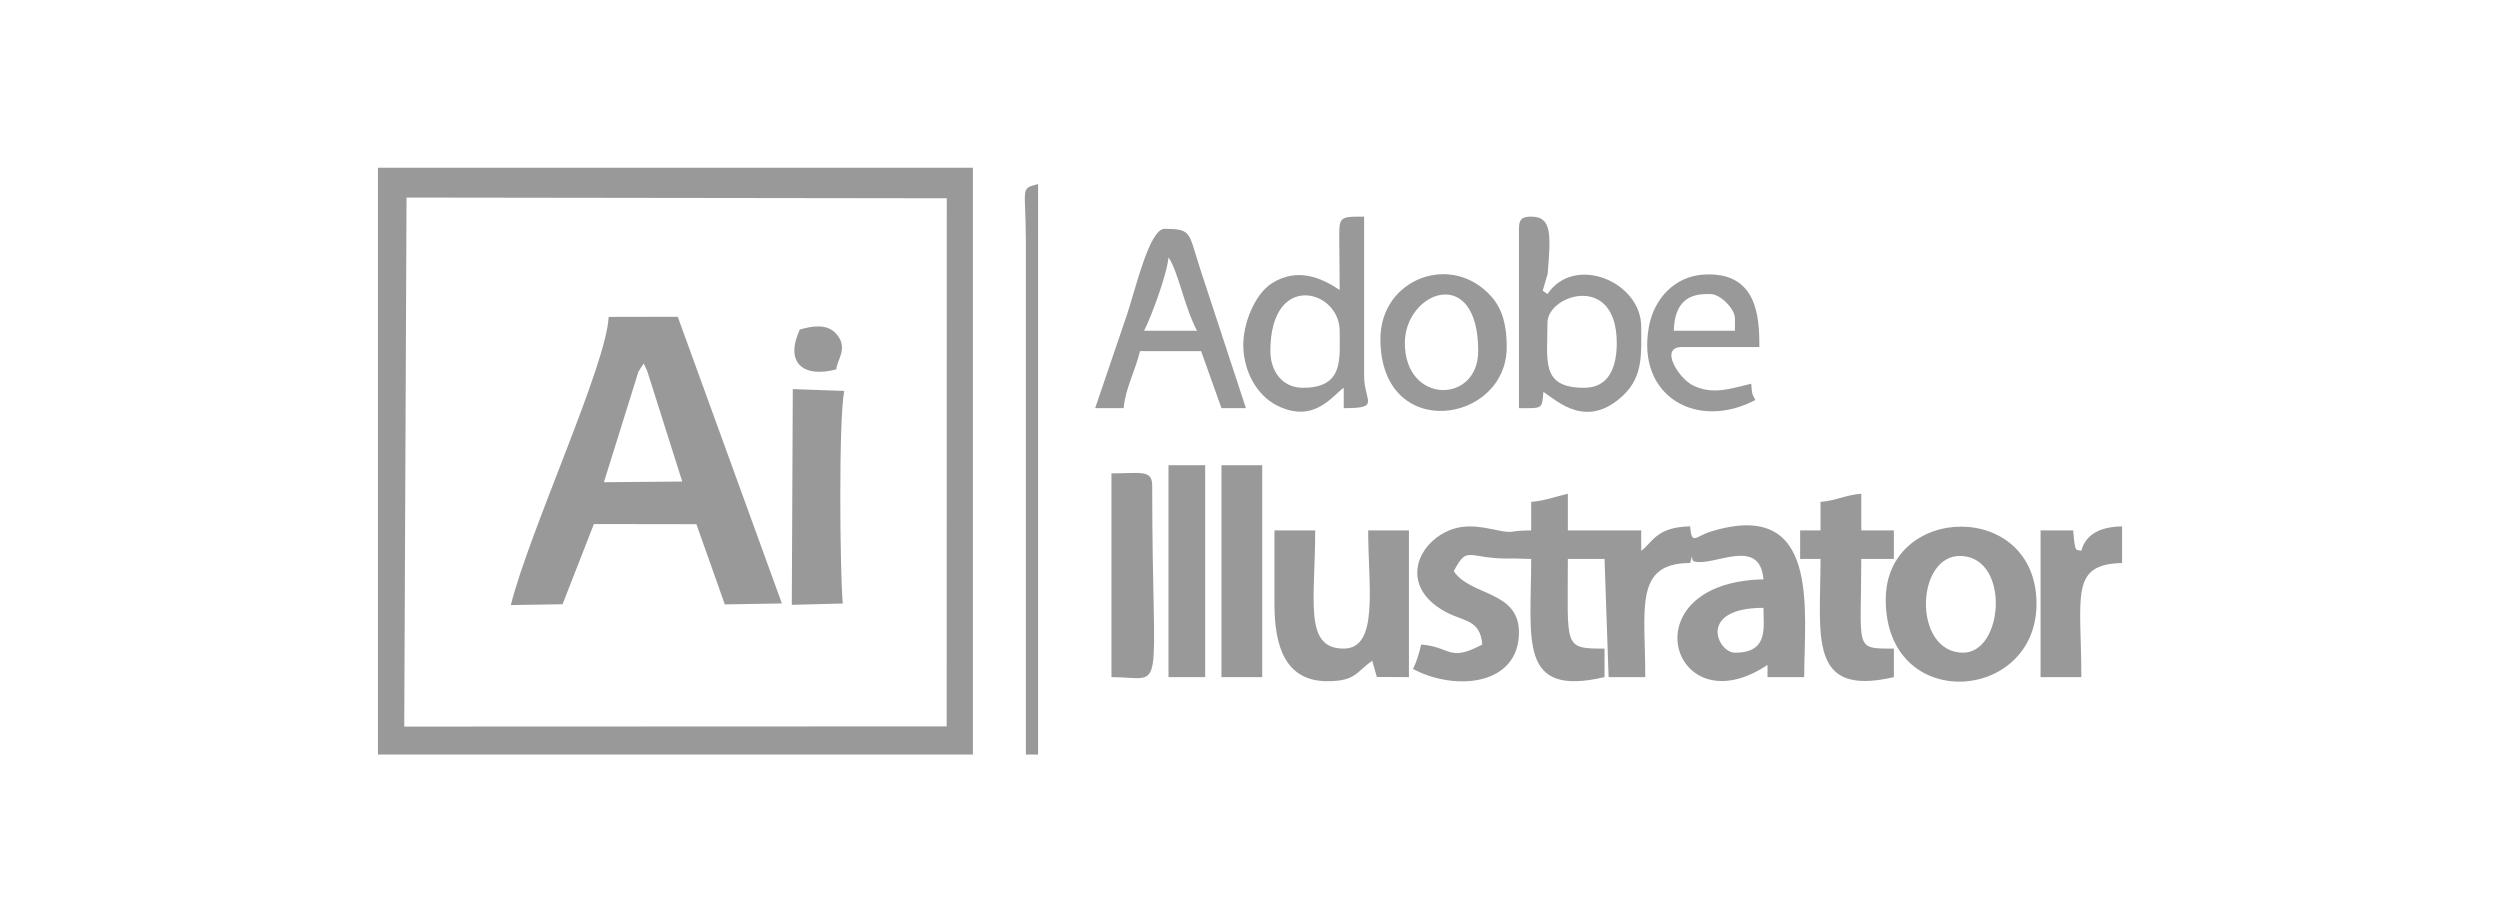 <?xml version="1.0" encoding="UTF-8"?> <svg xmlns="http://www.w3.org/2000/svg" xmlns:xlink="http://www.w3.org/1999/xlink" xmlns:xodm="http://www.corel.com/coreldraw/odm/2003" xml:space="preserve" width="183.225mm" height="67.594mm" version="1.1" style="shape-rendering:geometricPrecision; text-rendering:geometricPrecision; image-rendering:optimizeQuality; fill-rule:evenodd; clip-rule:evenodd" viewBox="0 0 4631.56 1708.63"> <defs> <style type="text/css"> .fil0 {fill:none} .fil1 {fill:#999999} </style> </defs> <g id="Слой_x0020_1">  <g id="_1219348861296"> <rect class="fil0" y="-0" width="4631.56" height="1708.63"></rect> <g> <path class="fil1" d="M753.14 366.02l1000.86 1.33 -0.19 978.35 -1004.9 0.4 4.23 -980.08zm-52.99 1031.87l1102.25 0 0 -1087.16 -1102.25 0 0 1087.16z"></path> <path class="fil1" d="M3214.19 1209.15c-32.38,0 -70.42,-83.05 52.85,-83.05 0,37.6 9.71,83.05 -52.85,83.05zm-377.48 -279.34l0 52.85c-43.41,0 -30.29,6 -60.26,0.14 -31.55,-6.17 -73.15,-18.36 -115.11,13.24 -43.51,32.77 -57.15,97.42 16.88,137.56 33.93,18.39 63.99,13.57 67.89,60.46 -62.68,33.16 -56.65,4.71 -113.25,0 -4.26,18.3 -7.9,30.29 -15.1,45.3 79.72,42.18 196.29,29.97 196.29,-67.95 0,-77.43 -89.7,-66.81 -120.8,-113.25 27,-51.03 24.48,-20.97 110.68,-23.51l32.77 0.86c0,150.91 -24.47,256.3 135.89,218.94l0 -52.85c-77.16,0 -67.95,-1.98 -67.95,-166.09l67.95 0 7.55 218.94 67.95 0c0,-127.12 -21.28,-211.39 83.05,-211.39 8.51,-27.65 -1.28,-5.01 8.28,-2.74 37.18,8.82 120.99,-46.68 127.61,32.94 -253.42,5.64 -169.3,276.97 7.55,158.54l0 22.65 67.95 0c0,-123.16 31.44,-332.58 -172.84,-269.75 -28.96,8.91 -35.4,26.49 -38.55,-9.59 -63.1,1.41 -68.95,29.44 -90.6,45.3l0 -37.75 -135.89 0 0 -67.95c-22.65,5.28 -43.01,13.03 -67.95,15.1zm536.03 105.69c0,143.98 -23.82,256.15 135.89,218.94l0 -52.85c-74.65,0 -60.4,2.91 -60.4,-166.09l60.4 0 0 -52.85 -60.4 0 0 -67.95c-29.94,2.49 -45.56,12.61 -75.5,15.1l0 52.85 -37.75 0 0 52.85 37.75 0z"></path> <path class="fil1" d="M1182.88 688.29l9.7 -14.91 6.47 13.93 64.9 204.81 -145.14 1.23 64.07 -205.07zm-82.6 282.55l189.9 0.29 52.64 148.6 105.74 -1.76 -192.93 -531.12 -128.09 0.26c-3.29,87.47 -146.59,396.27 -181.17,533.87l95.86 -1.54 58.05 -148.61z"></path> <path class="fil1" d="M3636.98 1209.15c-94.81,0 -88.64,-186.09 -1.06,-179.04 88.33,7.1 75.24,179.04 1.06,179.04zm-143.44 -98.15c0,211.25 279.34,191.04 279.34,7.55 0,-192.95 -279.34,-185.5 -279.34,-7.55z"></path> <path class="fil1" d="M2361.08 1118.55c0,81.36 21.37,143.44 98.15,143.44 53.55,0 53.05,-17.66 83.05,-37.75l8.47 29.9 59.47 0.29 0 -271.79 -75.5 0c0,102.55 20.53,218.94 -45.3,218.94 -74.62,0 -52.85,-88.12 -52.85,-218.94l-75.5 0 0 135.89z"></path> <path class="fil1" d="M2934.85 718.42c-81.04,0 -67.95,-50.09 -67.95,-120.79 0,-51.6 128.34,-93.1 128.34,37.75 0,44.94 -14.54,83.05 -60.4,83.05zm-76.76 -179.93l9.1 -31.18c6.51,-75.73 6.89,-105.98 -30.49,-105.98 -17.4,0 -22.65,5.25 -22.65,22.65l0 332.19c44.07,0 42.59,2.42 45.3,-30.2 26.73,17.9 81.36,70.43 148.87,5.43 36.63,-35.27 32.32,-78.79 32.32,-126.22 0,-83.36 -123.75,-134.9 -173.64,-60.4l-8.81 -6.29z"></path> <path class="fil1" d="M1466.89 1120.5l94.5 -2.43c-5.44,-59.37 -7.81,-344.98 2.8,-393.82l-95.43 -3.41 -1.86 399.66z"></path> <path class="fil1" d="M2353.53 650.47c0,-149.33 128.35,-113.53 128.35,-37.75 0,52.14 8.16,105.69 -67.95,105.69 -38.96,0 -60.4,-31.43 -60.4,-67.95zm128.35 -113.25c-34.92,-23.38 -78.74,-41.96 -125.62,-12.4 -30.93,19.5 -54.06,74.39 -52.9,117.26 1.25,46.46 24.79,90.21 62.74,109.27 68.79,34.54 103.22,-19.47 123.33,-32.94l0 37.75c69.55,0 37.75,-11.39 37.75,-60.4l0 -294.44c-48.85,0 -46.36,-0.48 -45.95,52.2 0.22,27.9 0.65,55.72 0.65,83.7z"></path> <path class="fil1" d="M2164.78 476.83c18.13,26.09 29.22,91.23 52.85,135.89l-98.14 0c12.41,-23.46 42.69,-104.61 45.3,-135.89zm-135.89 279.34l52.85 0c3.02,-36.27 21.91,-70.13 30.2,-105.69l113.25 0 37.75 105.69 45.3 0 -84 -255.73c-23.03,-69.84 -14.85,-76.45 -66.99,-76.45 -27.74,0 -53.39,111.01 -68.91,157.58l-59.44 174.6z"></path> <polygon class="fil1" points="2262.93,1254.45 2338.43,1254.45 2338.43,861.86 2262.93,861.86 "></polygon> <path class="fil1" d="M2059.09 1254.45c103.76,0 75.5,49.27 75.5,-354.83 0,-30.1 -21.39,-22.65 -75.5,-22.65l0 377.48z"></path> <path class="fil1" d="M2602.67 635.37c0,-95.5 135.89,-147.66 135.89,15.1 0,98.12 -135.89,99.11 -135.89,-15.1zm-45.3 -7.55c0,193.08 234.04,157.55 234.04,15.1 0,-40.22 -7.82,-69.96 -27.9,-92.9 -73.54,-84.01 -206.14,-33.96 -206.14,77.8z"></path> <polygon class="fil1" points="2164.78,1254.45 2232.73,1254.45 2232.73,861.86 2164.78,861.86 "></polygon> <path class="fil1" d="M3161.35 544.78l7.55 0c18.18,0 45.3,27.12 45.3,45.3l0 22.65 -113.24 0c0.94,-42.32 18.17,-67.95 60.4,-67.95zm90.59 196.29c-6.83,-13.77 -5.82,-9.44 -7.55,-30.2 -38.1,8.88 -71.32,21.51 -108.42,2.92 -25.96,-13.01 -62.65,-70.87 -19.93,-70.87l143.44 0c0,-53.84 -2.94,-141.19 -104.33,-134.14 -52.35,3.64 -90.66,43.98 -100.28,96.15 -24.01,130.29 89.97,192.8 197.06,136.14z"></path> <path class="fil1" d="M3855.92 1020.41c-10.07,-3.34 -11.41,6.56 -15.1,-37.75l-60.4 0 0 271.79 75.5 0c0,-150.4 -22.02,-209.22 75.5,-211.39l0 -67.95c-39.05,0.87 -66.99,13.44 -75.5,45.3z"></path> <path class="fil1" d="M1900.55 1397.89l22.65 0 0 -1056.96c-34.12,9.11 -22.82,4.49 -22.65,105.69l0 951.27z"></path> <path class="fil1" d="M1549.44 684.24c0.78,-17.53 23.68,-39.96 -0.87,-66.56 -17.06,-18.49 -43.9,-13.62 -66.82,-7.23 -28.32,61.38 5.82,90.28 67.69,73.8z"></path> </g> </g> </g> </svg> 